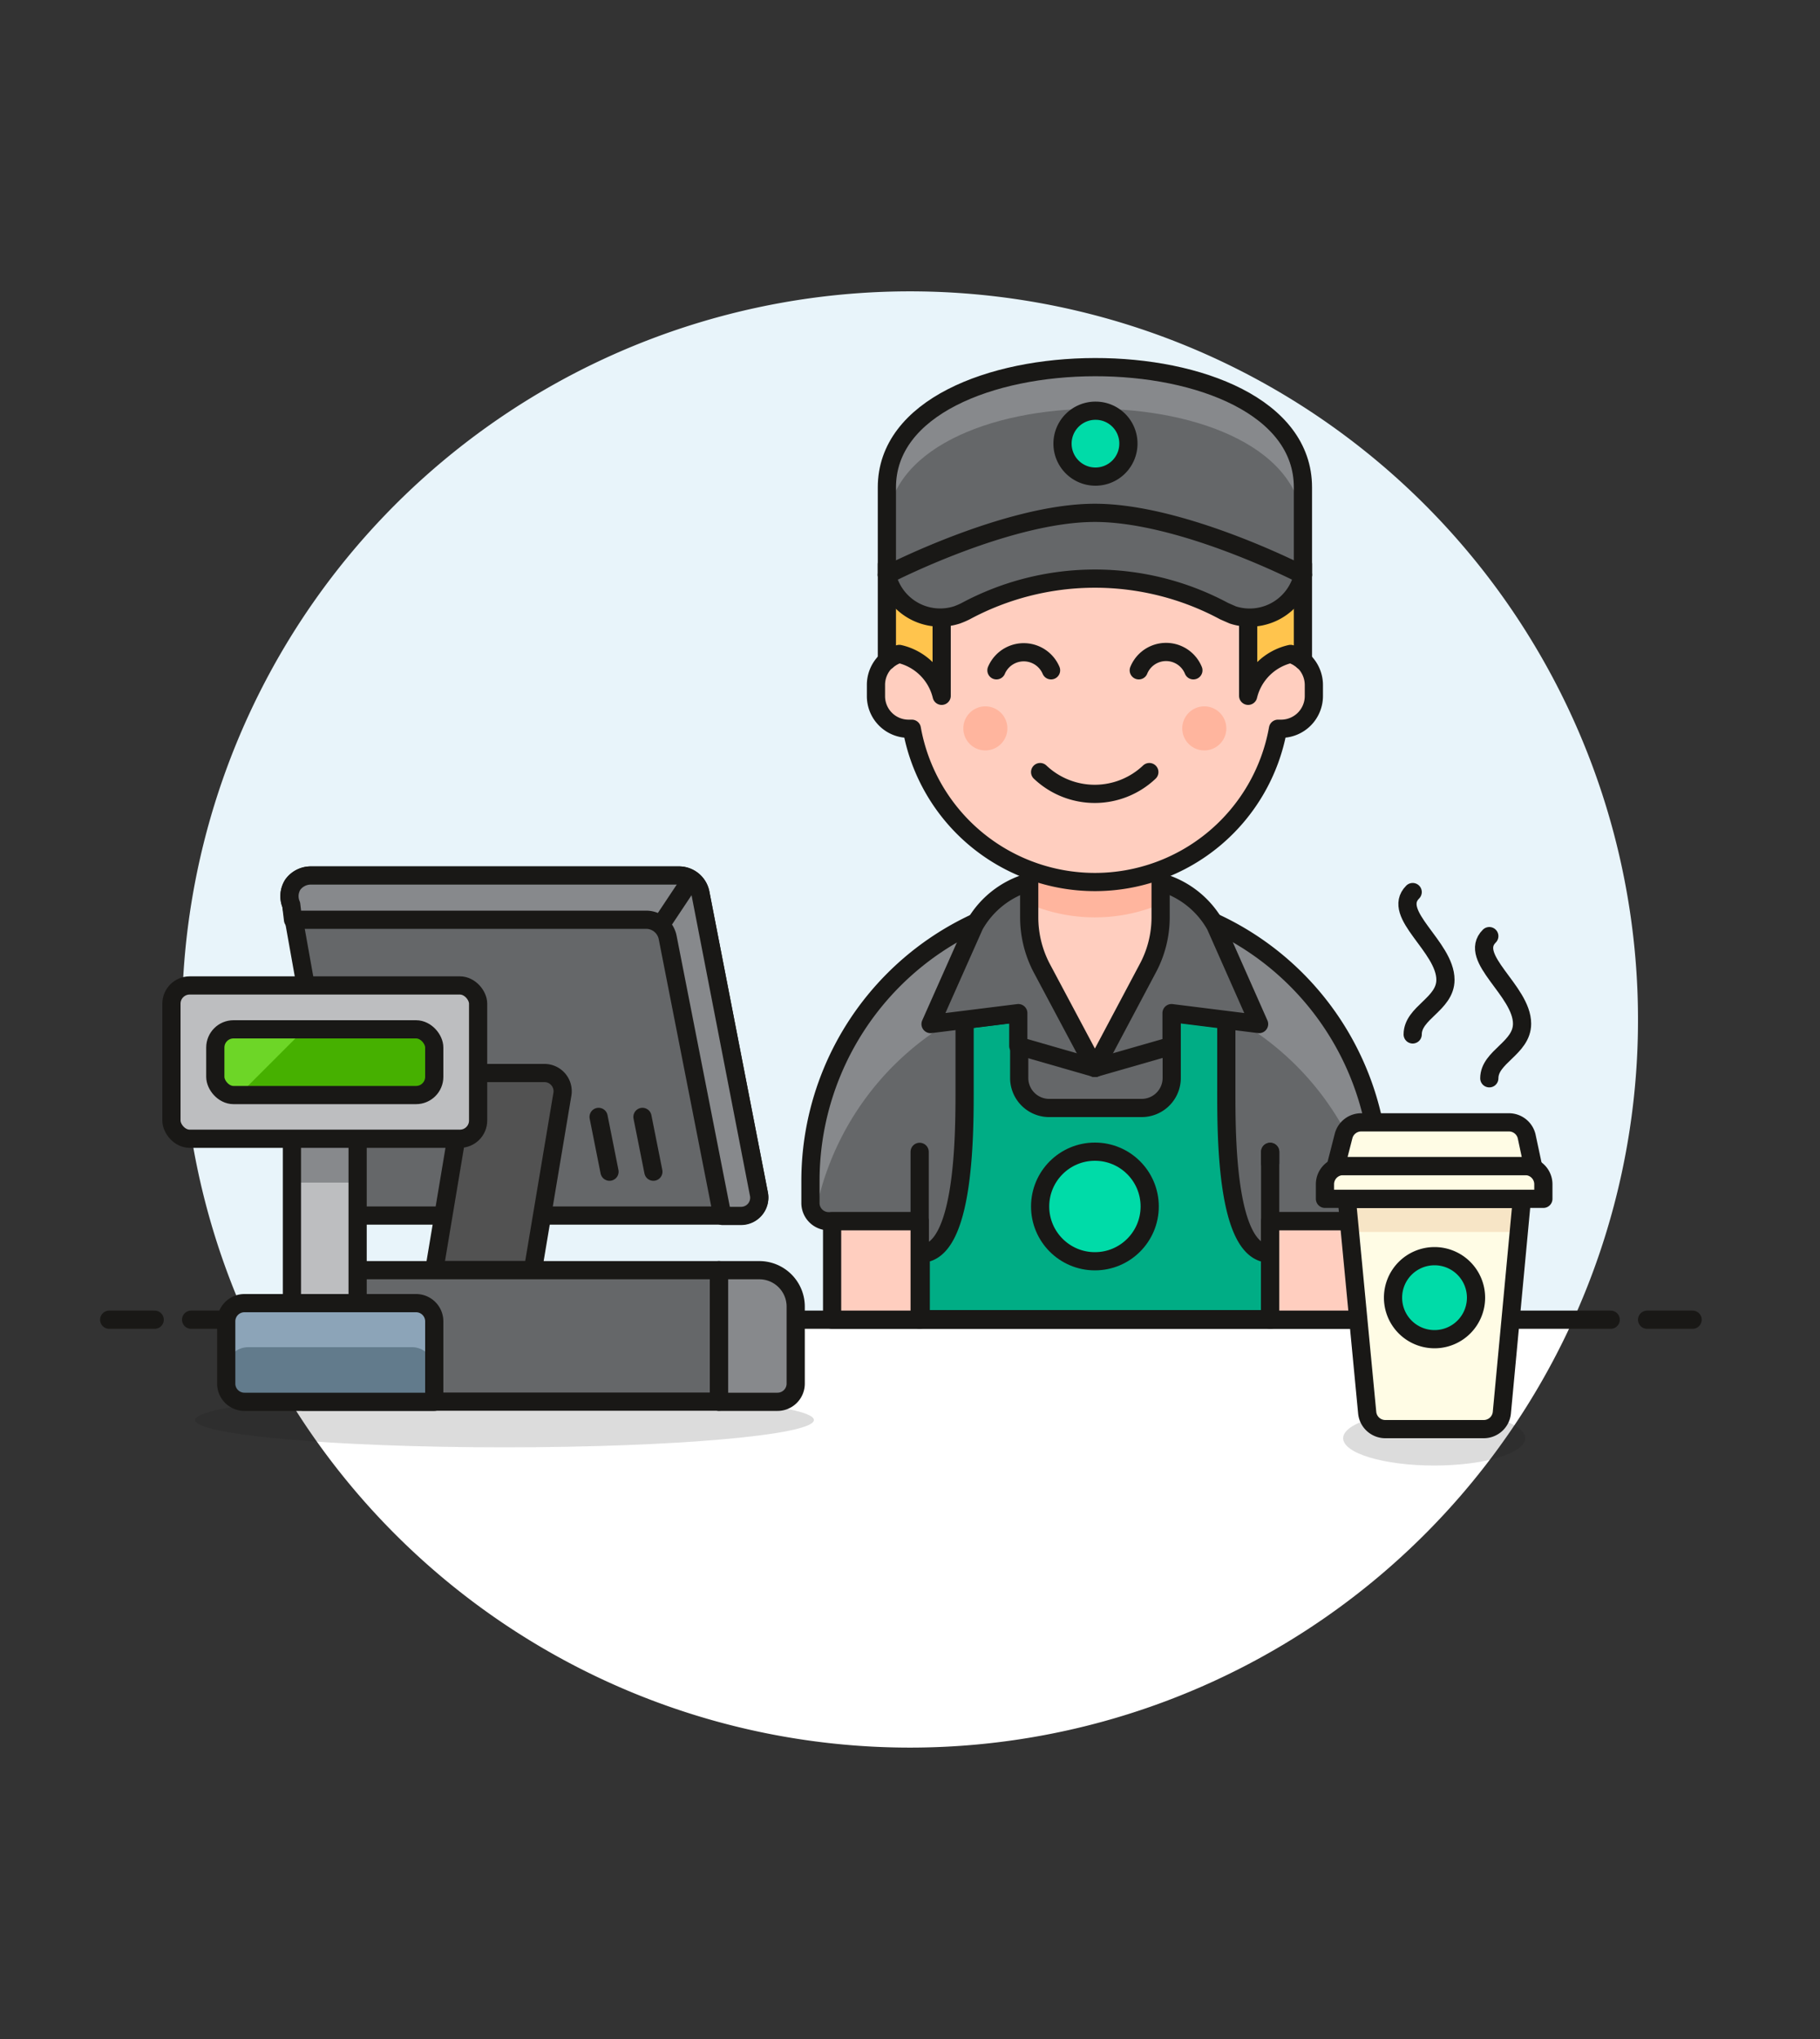<svg id="Multicolor" xmlns="http://www.w3.org/2000/svg" viewBox="0 0 100 112"><rect x="0" y="0" width="100" height="112" fill="#333333" stroke="none"/><defs><style>.cls-1{fill:#e8f4fa;}.cls-2{fill:#fff;}.cls-3,.cls-6{fill:none;}.cls-11,.cls-12,.cls-13,.cls-17,.cls-18,.cls-19,.cls-20,.cls-24,.cls-3,.cls-6,.cls-7,.cls-8{stroke:#191816;stroke-linejoin:round;}.cls-11,.cls-12,.cls-13,.cls-3,.cls-7,.cls-8{stroke-linecap:round;}.cls-18,.cls-4,.cls-8{fill:#656769;}.cls-20,.cls-5{fill:#87898c;}.cls-7{fill:#00ad85;}.cls-11,.cls-9{fill:#ffcebf;}.cls-10{fill:#ffb59e;}.cls-12{fill:#ffc44d;}.cls-13{fill:#00dba8;}.cls-14{fill:#191816;opacity:0.15;}.cls-15,.cls-17{fill:#fffce5;}.cls-16{fill:#f7e5c6;}.cls-19{fill:#525252;}.cls-21,.cls-24{fill:#bdbec0;}.cls-22{fill:#627b8c;}.cls-23{fill:#8ca4b8;}.cls-25{fill:#46b000;}.cls-26{fill:#6dd627;}</style></defs><title>26- barista-male-caucasian-4</title><g id="Background"><g id="New_Symbol_28-10" data-name="New Symbol 28"><path class="cls-1" d="M90,56a40,40,0,1,0-76.44,16.5H86.44A39.85,39.85,0,0,0,90,56Z"/><path class="cls-2" d="M13.56,72.49a40,40,0,0,0,72.88,0Z"/><line class="cls-3" x1="10.5" y1="72.49" x2="88.5" y2="72.49"/><line class="cls-3" x1="6" y1="72.49" x2="8.5" y2="72.49"/><line class="cls-3" x1="90.5" y1="72.49" x2="93" y2="72.49"/></g></g><g id="Scene"><path class="cls-4" d="M50.53,72.49V67.08h-5a1,1,0,0,1-1-1V64.87a15.64,15.64,0,1,1,31.28,0v1.21a1,1,0,0,1-1,1h-5v5.41Z"/><path class="cls-5" d="M60.16,49.22A15.65,15.65,0,0,0,44.52,64.87v1.21a1,1,0,0,0,.26.67,15.64,15.64,0,0,1,30.76,0,1,1,0,0,0,.26-.67V64.87A15.65,15.65,0,0,0,60.16,49.22Z"/><path class="cls-6" d="M50.53,72.49V67.08h-5a1,1,0,0,1-1-1V64.87a15.64,15.64,0,1,1,31.28,0v1.21a1,1,0,0,1-1,1h-5v5.41Z"/><line class="cls-3" x1="69.79" y1="63.88" x2="69.79" y2="63.27"/><line class="cls-3" x1="69.79" y1="72.49" x2="69.79" y2="63.27"/><path class="cls-7" d="M67.38,59.86V56l-3-.37V59.2a1.65,1.65,0,0,1-1.65,1.66H57.6A1.65,1.65,0,0,1,56,59.21V55.65l-3,.37v3.84c0,2.43,0,9-2.41,9v3.6H69.79v-3.6C67.35,68.89,67.38,62.27,67.38,59.86Z"/><path class="cls-8" d="M53.54,50.83l-2.41,5.42,4.82-.6v1.8l4.21,1.21v-9l-1.82-.3c-.61.07-1.21-1-1.79-.9h0A5,5,0,0,0,53.54,50.83Z"/><path class="cls-8" d="M66.78,50.83l2.4,5.42-4.81-.6v1.8l-4.21,1.21v-9l1.82-.3c.61.07,1.21-1,1.79-.9h0A5,5,0,0,1,66.78,50.83Z"/><line class="cls-3" x1="50.53" y1="72.49" x2="50.53" y2="63.27"/><path class="cls-9" d="M63.07,53.18l-2.91,5.48-2.92-5.48a6,6,0,0,1-.69-2.79V46.46h7.22v3.93A5.92,5.92,0,0,1,63.07,53.18Z"/><path class="cls-10" d="M56.55,49.66a9.28,9.28,0,0,0,7.22,0v-3.2H56.55Z"/><path class="cls-3" d="M63.07,53.18l-2.91,5.48-2.92-5.48a6,6,0,0,1-.69-2.79V46.46h7.22v3.93A5.92,5.92,0,0,1,63.07,53.18Z"/><path class="cls-11" d="M70.39,35.82V33.41a10.23,10.23,0,0,0-20.46,0v2.41a1.8,1.8,0,0,0-1.8,1.81v.6a1.79,1.79,0,0,0,1.8,1.8h.17a10.22,10.22,0,0,0,20.12,0h.17a1.8,1.8,0,0,0,1.8-1.8v-.6A1.81,1.81,0,0,0,70.39,35.82Z"/><path class="cls-10" d="M67.38,40a1.21,1.21,0,1,1-1.2-1.2A1.21,1.21,0,0,1,67.38,40Z"/><path class="cls-10" d="M55.35,40a1.21,1.21,0,1,1-1.21-1.2A1.21,1.21,0,0,1,55.35,40Z"/><path class="cls-3" d="M65.57,36.82a1.62,1.62,0,0,0-3,0"/><path class="cls-3" d="M57.75,36.82a1.63,1.63,0,0,0-3,0"/><path class="cls-3" d="M57.15,42.41a4.36,4.36,0,0,0,6,0"/><path class="cls-12" d="M48.73,31v5.3a1.76,1.76,0,0,1,.68-.38,3.1,3.1,0,0,1,2.33,2.3v-6Z"/><path class="cls-12" d="M71.59,31v5.3a1.76,1.76,0,0,0-.68-.38,3.1,3.1,0,0,0-2.33,2.3v-6Z"/><path class="cls-4" d="M48.73,26.77v4.81l11.43-1.2,11.43,1.2V26.77C71.59,17.93,48.73,18,48.73,26.77Z"/><path class="cls-5" d="M48.73,26.77v2.3c0-8.81,22.86-8.83,22.86,0v-2.3C71.59,17.93,48.73,18,48.73,26.77Z"/><path class="cls-3" d="M48.73,26.77v4.81l11.43-1.2,11.43,1.2V26.77C71.59,17.93,48.73,18,48.73,26.77Z"/><path class="cls-8" d="M48.73,31.58h0a3,3,0,0,0,3.84,2.2,4.25,4.25,0,0,0,.49-.21,15,15,0,0,1,14.2,0l.48.21a3,3,0,0,0,3.85-2.2h0S65,28.17,60.16,28.17,48.73,31.58,48.73,31.58Z"/><rect class="cls-11" x="45.72" y="67.08" width="4.81" height="5.41"/><rect class="cls-11" x="69.79" y="67.08" width="4.81" height="5.41"/><path class="cls-13" d="M62,24.36a1.81,1.81,0,1,1-1.8-1.8A1.8,1.8,0,0,1,62,24.36Z"/><circle class="cls-13" cx="60.16" cy="66.27" r="3.01"/><path class="cls-3" d="M81.83,51.42c-1.21,1.2,1.8,3,1.8,4.81,0,1.35-1.8,1.81-1.8,3"/><path class="cls-3" d="M77.62,49c-1.21,1.21,1.8,3,1.8,4.82,0,1.34-1.8,1.8-1.8,3"/><ellipse class="cls-14" cx="78.8" cy="79" rx="5" ry="1.5"/><path class="cls-15" d="M82.52,77.59a1,1,0,0,1-1,.91h-5.4a1,1,0,0,1-1-.91L74,65.86h9.62Z"/><polygon class="cls-16" points="83.46 67.67 83.63 65.86 74.01 65.86 74.18 67.67 83.46 67.67"/><path class="cls-6" d="M82.52,77.59a1,1,0,0,1-1,.91h-5.4a1,1,0,0,1-1-.91L74,65.86h9.62Z"/><path class="cls-17" d="M73.8,64.05h10a1,1,0,0,1,1,1v.8a0,0,0,0,1,0,0h-12a0,0,0,0,1,0,0v-.8A1,1,0,0,1,73.8,64.05Z"/><path class="cls-17" d="M84.23,64.05H73.4l.42-1.64a1,1,0,0,1,1-.76h8.06a1,1,0,0,1,1,.76Z"/><path class="cls-13" d="M81.1,71.27A2.28,2.28,0,1,1,78.82,69,2.28,2.28,0,0,1,81.1,71.27Z"/><path class="cls-18" d="M19.05,66.77H40.7a1,1,0,0,0,1-1.19L38.49,49.09a1.2,1.2,0,0,0-1.18-1H17.09a1.22,1.22,0,0,0-1,.5A1.19,1.19,0,0,0,16,49.69Z"/><path class="cls-14" d="M44.72,78c0,.82-7.61,1.5-17,1.5s-17-.68-17-1.5,7.61-1.51,17-1.51S44.72,77.17,44.72,78Z"/><path class="cls-19" d="M29.28,69.77H23.86l1.81-10.83H29.9a1,1,0,0,1,1,1.17Z"/><rect class="cls-18" x="16.64" y="69.77" width="22.86" height="7.22"/><path class="cls-20" d="M39.51,69.77h2.21a2,2,0,0,1,2,2V76a1,1,0,0,1-1,1H39.51a0,0,0,0,1,0,0V69.77A0,0,0,0,1,39.51,69.77Z"/><path class="cls-20" d="M16.1,50.52H35.51a1.21,1.21,0,0,1,1.18,1l3,15.27H40.7a1,1,0,0,0,1-1.19L38.49,49.09a1.2,1.2,0,0,0-1.18-1H17.09a1.22,1.22,0,0,0-1,.5A1.19,1.19,0,0,0,16,49.69Z"/><line class="cls-6" x1="36.3" y1="50.82" x2="37.97" y2="48.31"/><rect class="cls-21" x="16.04" y="61.95" width="3.61" height="9.63"/><rect class="cls-5" x="16.04" y="61.95" width="3.61" height="3.01"/><rect class="cls-6" x="16.04" y="61.95" width="3.61" height="9.63"/><line class="cls-3" x1="35.3" y1="61.35" x2="35.9" y2="64.36"/><line class="cls-3" x1="32.89" y1="61.35" x2="33.49" y2="64.36"/><path class="cls-22" d="M13.43,71.58h9.43a1,1,0,0,1,1,1V77a0,0,0,0,1,0,0H13.43a1,1,0,0,1-1-1V72.58A1,1,0,0,1,13.43,71.58Z"/><path class="cls-23" d="M23.86,72.58a1,1,0,0,0-1-1H13.43a1,1,0,0,0-1,1v2.61A1.21,1.21,0,0,1,13.64,74h9a1.2,1.2,0,0,1,1.2,1.2Z"/><path class="cls-6" d="M13.43,71.58h9.43a1,1,0,0,1,1,1V77a0,0,0,0,1,0,0H13.43a1,1,0,0,1-1-1V72.58A1,1,0,0,1,13.43,71.58Z"/><rect class="cls-24" x="9.42" y="54.13" width="16.85" height="8.42" rx="1" ry="1"/><rect class="cls-25" x="11.83" y="56.54" width="12.03" height="3.61" rx="1" ry="1"/><path class="cls-26" d="M12.83,56.54a1,1,0,0,0-1,1v1.61a1,1,0,0,0,1,1h.29l3.61-3.61Z"/><rect class="cls-6" x="11.83" y="56.54" width="12.03" height="3.61" rx="1" ry="1"/></g></svg>